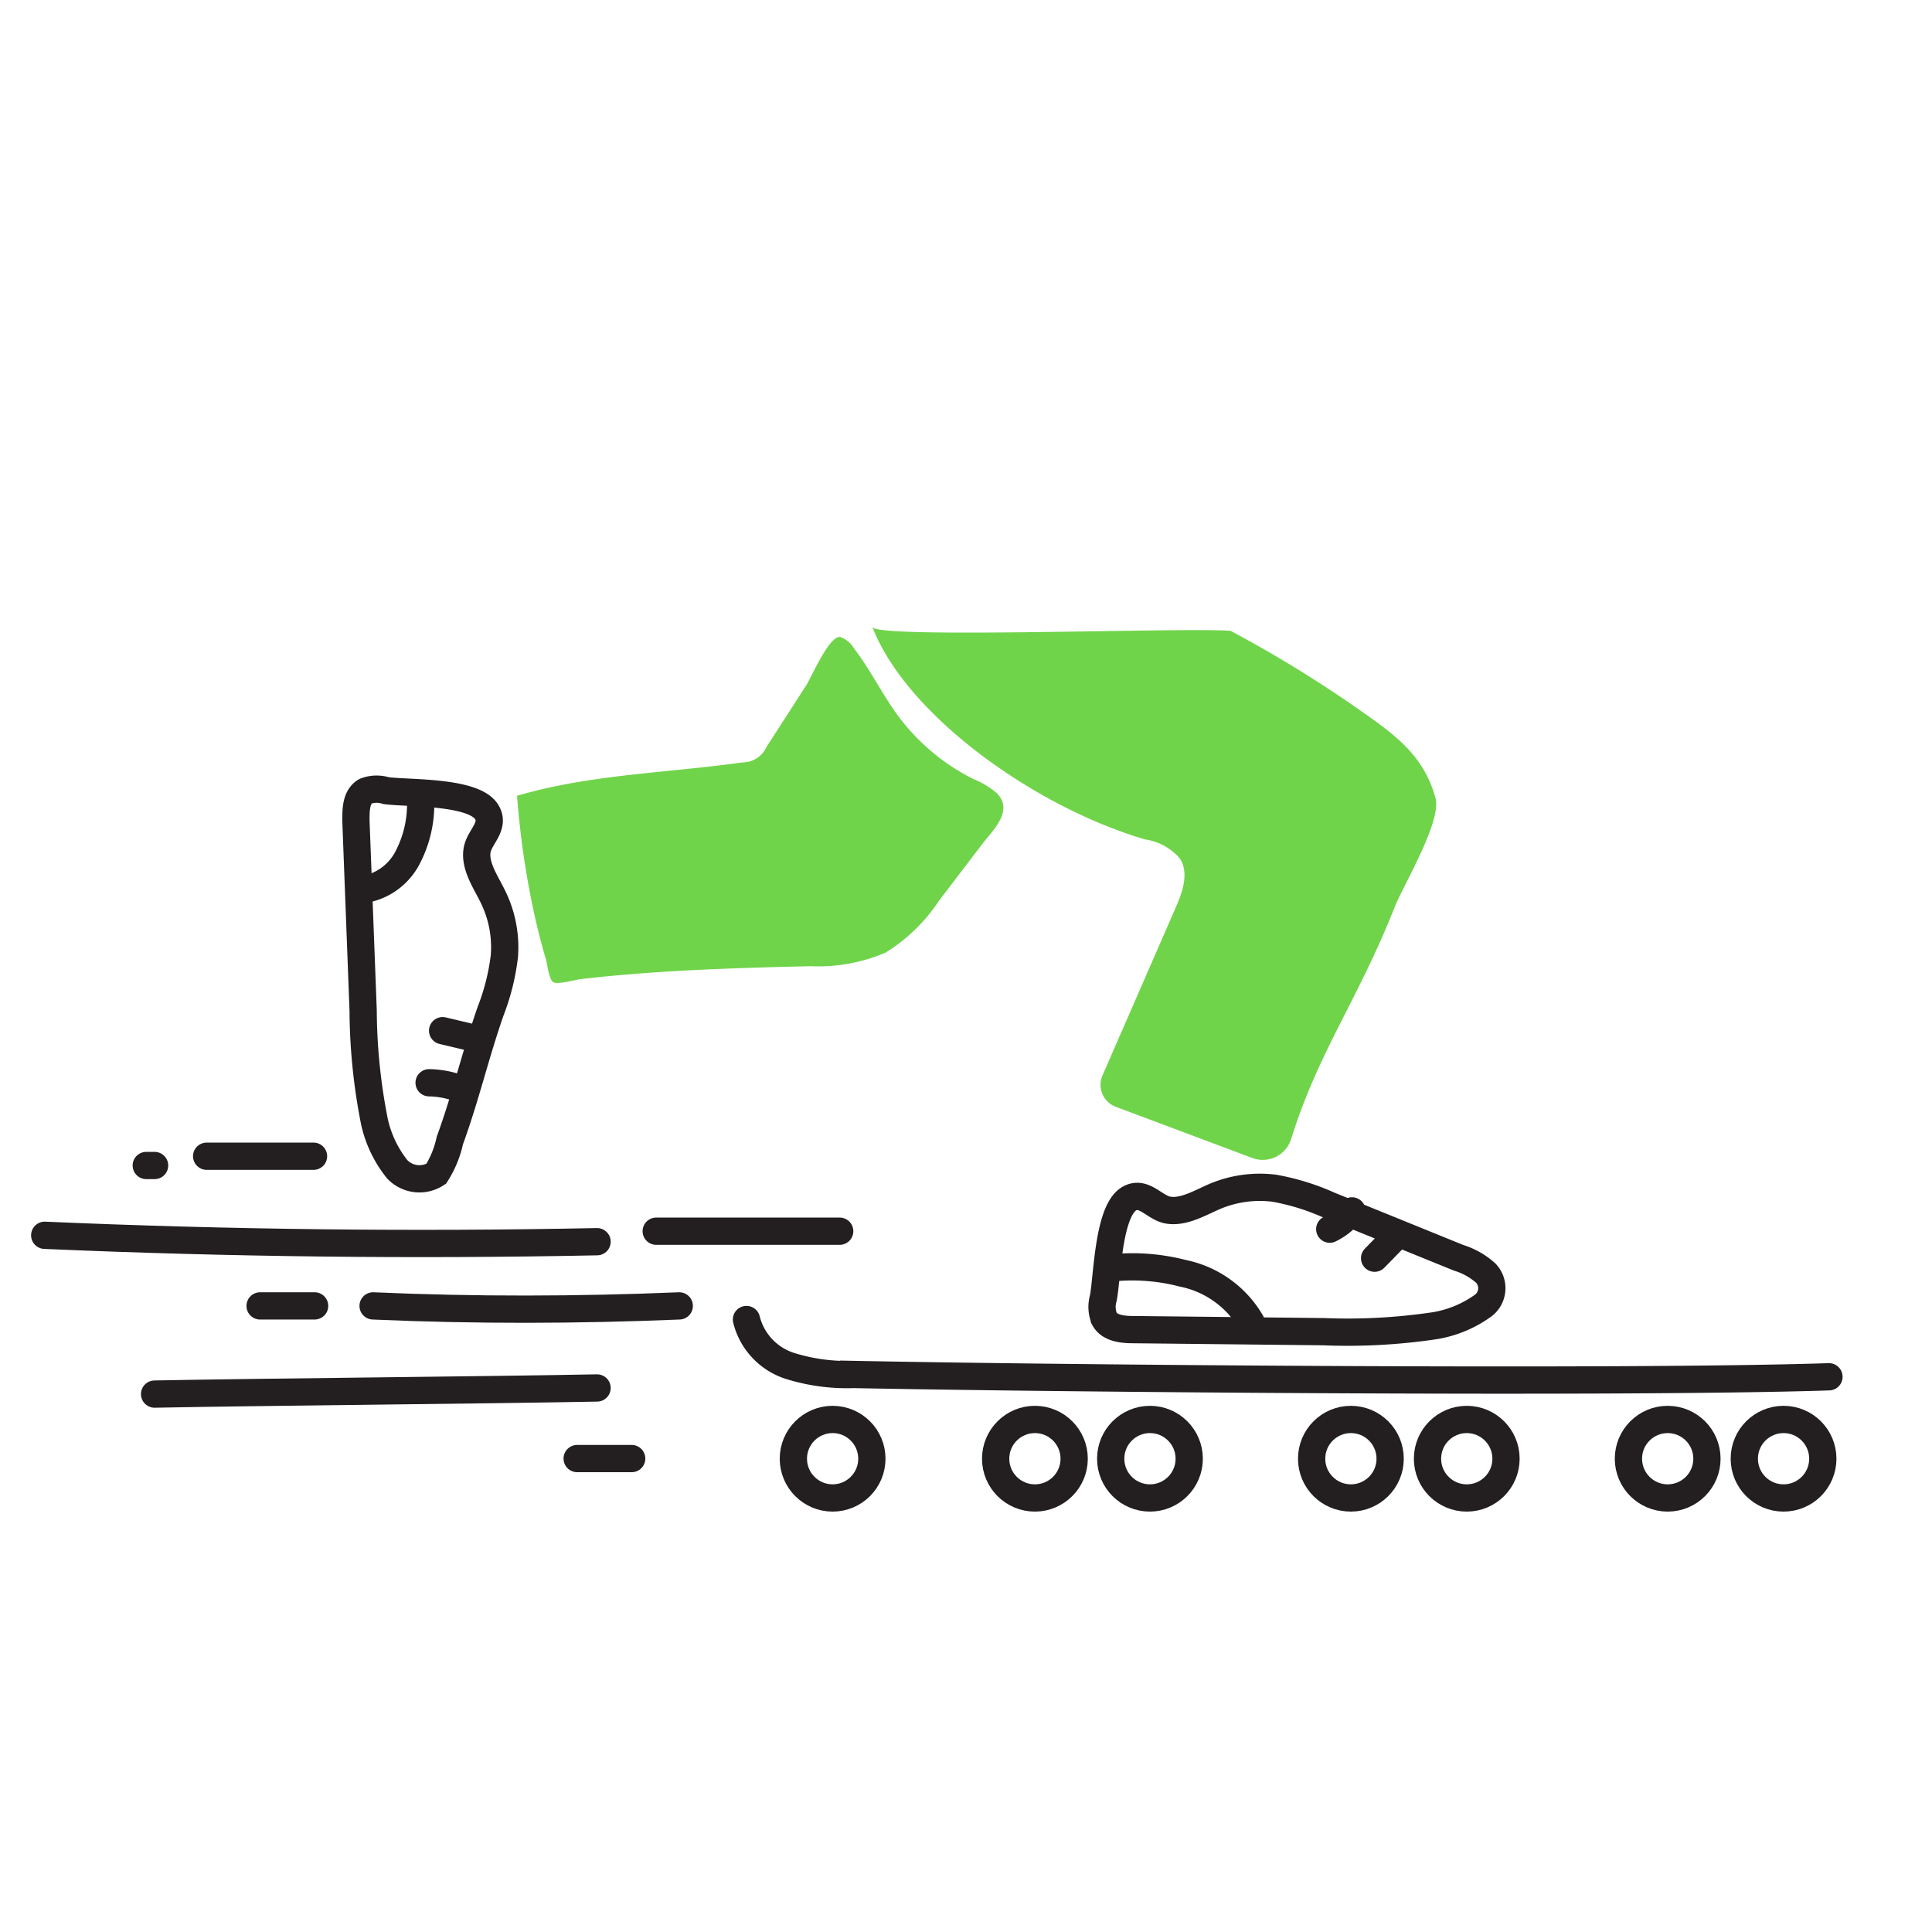 <?xml version="1.0" encoding="UTF-8"?>
<svg xmlns="http://www.w3.org/2000/svg" id="Layer_1" data-name="Layer 1" viewBox="0 0 141.73 141.73">
  <defs>
    <style>.cls-1{fill:none;stroke:#231f20;stroke-linecap:round;stroke-width:2px;}.cls-2{fill:#70d44b;}</style>
  </defs>
  <title>Goodtel_icon_skateboard</title>
  <path class="cls-1" d="M49.83,95.8c-7.48.31-15,.33-22.46,0"></path>
  <path class="cls-1" d="M43.8,101.82c-7.57.15-24.89.3-32.46.45"></path>
  <path class="cls-1" d="M43.8,91.09q-20.26.41-40.52-.47"></path>
  <path class="cls-1" d="M48.14,90.32H61.6"></path>
  <path class="cls-2" d="M64,46c2.43,6.34,11.71,13.13,20,15.58A4.13,4.13,0,0,1,86.57,63c.67,1.08.17,2.46-.34,3.62L80.87,78.91a1.72,1.72,0,0,0,1,2.29l10,3.75a2.18,2.18,0,0,0,2.85-1.4c2-6.41,4.89-10.17,7.59-17,.64-1.62,3.46-6.28,3-8-.83-3-2.75-4.49-5.29-6.27a90.86,90.86,0,0,0-9.74-6C87.25,46,64.34,46.89,64,46Z"></path>
  <path class="cls-2" d="M56.22,54.81a1.92,1.92,0,0,1-1.76,1.12c-5.52.78-11.18.87-16.53,2.45a63.36,63.36,0,0,0,1.12,8c.28,1.35.61,2.69,1,4,.1.35.22,1.47.53,1.67s1.6-.17,2-.22c5.6-.65,11.25-.82,16.88-.95a12.54,12.54,0,0,0,5.51-1,12.71,12.71,0,0,0,3.92-3.81l3.28-4.3c.81-1,2.18-2.37.94-3.6a6.1,6.1,0,0,0-1.66-1,15.45,15.45,0,0,1-5-3.94c-1.49-1.75-2.41-3.87-3.82-5.69a1.82,1.82,0,0,0-1-.81c-.82-.1-2.12,3-2.51,3.58Z"></path>
  <path class="cls-1" d="M36.18,65.82A8.4,8.4,0,0,1,37,70.15a16.44,16.44,0,0,1-1,4c-1.13,3.24-1.82,6.28-3,9.52a7.51,7.51,0,0,1-1,2.44,2.25,2.25,0,0,1-2.85-.32,8.5,8.5,0,0,1-1.68-3.5,42.94,42.94,0,0,1-.83-8.16l-.53-13.93c0-.79,0-1.73.69-2.15A2.26,2.26,0,0,1,28.32,58c1.59.22,6.6,0,7.43,1.65.53,1-.59,1.77-.75,2.72C34.8,63.55,35.68,64.77,36.18,65.82Z"></path>
  <path class="cls-1" d="M89.14,87.76a8.46,8.46,0,0,1,4.36-.59,17.16,17.16,0,0,1,4,1.24L107,92.27A5.32,5.32,0,0,1,109,93.4a1.6,1.6,0,0,1-.16,2.35,8.41,8.41,0,0,1-3.57,1.5,43.21,43.21,0,0,1-8.2.44l-13.94-.15c-.79,0-1.73-.1-2.11-.79a2.28,2.28,0,0,1-.08-1.53c.3-1.57.35-6.59,2-7.34,1-.47,1.74.67,2.68.88C86.81,89,88.07,88.21,89.14,87.76Z"></path>
  <path class="cls-1" d="M134.17,101c-14.84.49-56.71.13-71.55-.17a14,14,0,0,1-4.74-.65,4.79,4.79,0,0,1-3.12-3.38"></path>
  <path class="cls-1" d="M91.78,97a7.51,7.51,0,0,0-5-3.59A14.8,14.8,0,0,0,81.67,93"></path>
  <path class="cls-1" d="M99.18,88.83a4.59,4.59,0,0,1-1.63,1.34"></path>
  <path class="cls-1" d="M102.47,90.63l-1.63,1.67"></path>
  <path class="cls-1" d="M30.86,58.91a8.45,8.45,0,0,1-1,4.08,4.42,4.42,0,0,1-3.38,2.29"></path>
  <path class="cls-1" d="M34.62,76.12l-2.15-.51"></path>
  <path class="cls-1" d="M33.31,79.72a6.66,6.66,0,0,0-1.83-.29"></path>
  <circle class="cls-1" cx="75.92" cy="107.01" r="2.88"></circle>
  <circle class="cls-1" cx="122.34" cy="107.01" r="2.88"></circle>
  <circle class="cls-1" cx="84.36" cy="107.01" r="2.88"></circle>
  <circle class="cls-1" cx="61.08" cy="107.01" r="2.88"></circle>
  <circle class="cls-1" cx="130.84" cy="107.01" r="2.88"></circle>
  <circle class="cls-1" cx="99.1" cy="107.01" r="2.88"></circle>
  <circle class="cls-1" cx="107.6" cy="107.01" r="2.88"></circle>
  <path class="cls-1" d="M42.34,107h4"></path>
  <path class="cls-1" d="M19.08,95.8h4"></path>
  <path class="cls-1" d="M15.16,84.82H23"></path>
  <path class="cls-1" d="M10.73,85.5h.61"></path>
</svg>
